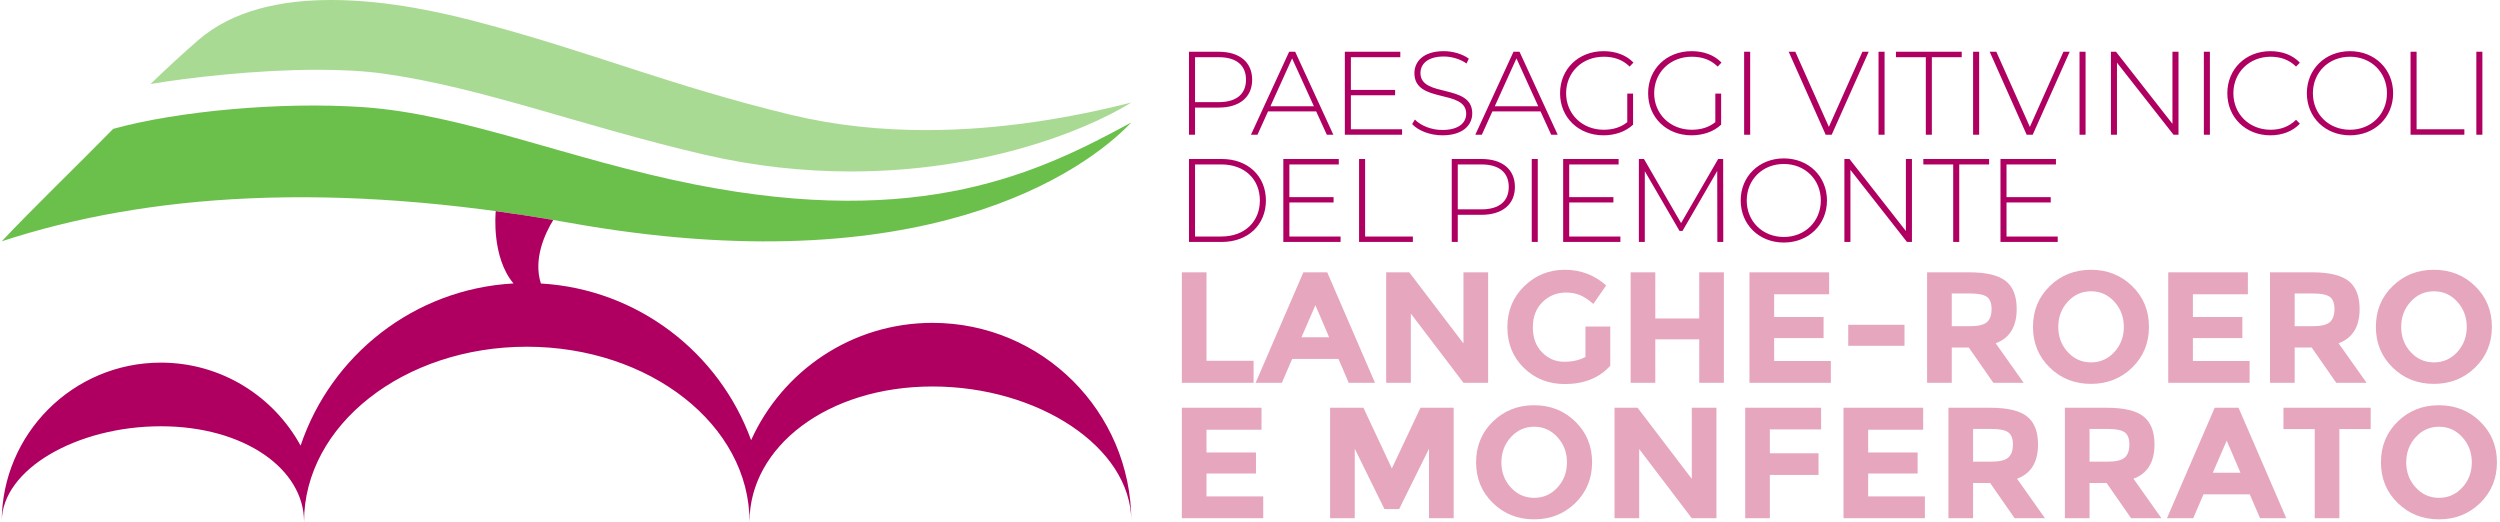 <svg width="230" height="48" viewBox="0 0 230 48" fill="none" xmlns="http://www.w3.org/2000/svg">
<path d="M109.387 22.26H112.407C114.828 22.26 116.464 20.668 116.464 18.443C116.464 16.219 114.828 14.627 112.407 14.627H109.387V22.26ZM109.943 21.758V15.129H112.364C114.523 15.129 115.908 16.502 115.908 18.443C115.908 20.384 114.523 21.758 112.364 21.758H109.943ZM118.623 21.758V18.629H122.69V18.138H118.623V15.129H123.169V14.627H118.066V22.26H123.333V21.758H118.623ZM125.034 22.26H129.984V21.758H125.59V14.627H125.034V22.26ZM136.297 14.627H133.56V22.26H134.116V19.763H136.297C138.216 19.763 139.372 18.803 139.372 17.2C139.372 15.586 138.216 14.627 136.297 14.627ZM136.297 19.261H134.116V15.129H136.297C137.933 15.129 138.805 15.881 138.805 17.2C138.805 18.509 137.933 19.261 136.297 19.261ZM140.92 22.26H141.476V14.627H140.92V22.26ZM144.366 21.758V18.629H148.433V18.138H144.366V15.129H148.913V14.627H143.81V22.26H149.076V21.758H144.366ZM158.541 22.26L158.53 14.627H158.072L154.659 20.526L151.246 14.627H150.777V22.26H151.322V15.75L154.517 21.245H154.79L157.985 15.728L157.996 22.26H158.541ZM164.113 22.314C166.381 22.314 168.081 20.668 168.081 18.443C168.081 16.219 166.381 14.572 164.113 14.572C161.834 14.572 160.144 16.23 160.144 18.443C160.144 20.657 161.834 22.314 164.113 22.314ZM164.113 21.802C162.161 21.802 160.7 20.373 160.7 18.443C160.7 16.513 162.161 15.085 164.113 15.085C166.053 15.085 167.515 16.513 167.515 18.443C167.515 20.373 166.053 21.802 164.113 21.802ZM175.343 14.627V21.256L170.153 14.627H169.684V22.26H170.24V15.63L175.442 22.26H175.899V14.627H175.343ZM179.694 22.26H180.25V15.129H182.998V14.627H176.946V15.129H179.694V22.26ZM184.6 21.758V18.629H188.667V18.138H184.6V15.129H189.147V14.627H184.044V22.26H189.311V21.758H184.6Z" fill="#AF0061"/>
<path d="M112.124 4.762H109.387V12.394H109.943V9.897H112.124C114.043 9.897 115.199 8.938 115.199 7.335C115.199 5.721 114.043 4.762 112.124 4.762ZM112.124 9.396H109.943V5.263H112.124C113.759 5.263 114.632 6.016 114.632 7.335C114.632 8.644 113.759 9.396 112.124 9.396ZM122.068 12.394H122.668L119.157 4.762H118.601L115.09 12.394H115.689L116.66 10.246H121.087L122.068 12.394ZM116.878 9.778L118.873 5.372L120.88 9.778H116.878ZM124.282 11.893V8.764H128.349V8.273H124.282V5.263H128.828V4.762H123.726V12.394H128.992V11.893H124.282ZM132.699 12.449C134.585 12.449 135.447 11.511 135.447 10.432C135.447 7.662 130.682 9.014 130.682 6.724C130.682 5.885 131.347 5.198 132.83 5.198C133.517 5.198 134.291 5.405 134.923 5.841L135.13 5.394C134.542 4.969 133.669 4.707 132.83 4.707C130.954 4.707 130.126 5.656 130.126 6.735C130.126 9.549 134.89 8.175 134.89 10.464C134.89 11.293 134.214 11.958 132.688 11.958C131.663 11.958 130.693 11.544 130.169 10.999L129.918 11.413C130.474 12.024 131.565 12.449 132.699 12.449ZM142.708 12.394H143.308L139.797 4.762H139.241L135.73 12.394H136.33L137.3 10.246H141.727L142.708 12.394ZM137.518 9.778L139.514 5.372L141.52 9.778H137.518ZM149.709 11.239C149.087 11.74 148.346 11.937 147.539 11.937C145.554 11.937 144.082 10.486 144.082 8.578C144.082 6.659 145.554 5.22 147.539 5.22C148.466 5.22 149.262 5.471 149.927 6.125L150.276 5.754C149.6 5.056 148.629 4.707 147.528 4.707C145.216 4.707 143.526 6.354 143.526 8.578C143.526 10.803 145.216 12.449 147.517 12.449C148.564 12.449 149.556 12.122 150.243 11.468V8.611H149.709V11.239ZM157.81 11.239C157.189 11.74 156.447 11.937 155.64 11.937C153.656 11.937 152.184 10.486 152.184 8.578C152.184 6.659 153.656 5.22 155.64 5.22C156.567 5.22 157.363 5.471 158.028 6.125L158.377 5.754C157.701 5.056 156.731 4.707 155.629 4.707C153.318 4.707 151.628 6.354 151.628 8.578C151.628 10.803 153.318 12.449 155.619 12.449C156.665 12.449 157.658 12.122 158.344 11.468V8.611H157.81V11.239ZM160.46 12.394H161.016V4.762H160.46V12.394ZM171.342 4.762L168.256 11.675L165.17 4.762H164.56L167.962 12.394H168.518L171.92 4.762H171.342ZM172.825 12.394H173.381V4.762H172.825V12.394ZM177.175 12.394H177.731V5.263H180.479V4.762H174.427V5.263H177.175V12.394ZM181.525 12.394H182.081V4.762H181.525V12.394ZM189.835 4.762L186.749 11.675L183.663 4.762H183.052L186.454 12.394H187.01L190.412 4.762H189.835ZM191.317 12.394H191.873V4.762H191.317V12.394ZM199.865 4.762V11.391L194.675 4.762H194.206V12.394H194.762V5.765L199.964 12.394H200.422V4.762H199.865ZM202.755 12.394H203.311V4.762H202.755V12.394ZM208.872 12.449C209.951 12.449 210.922 12.089 211.587 11.38L211.238 11.021C210.584 11.664 209.788 11.937 208.894 11.937C206.942 11.937 205.47 10.497 205.47 8.578C205.47 6.659 206.942 5.22 208.894 5.22C209.788 5.22 210.584 5.481 211.238 6.125L211.587 5.765C210.922 5.056 209.951 4.707 208.872 4.707C206.604 4.707 204.914 6.354 204.914 8.578C204.914 10.803 206.604 12.449 208.872 12.449ZM216.199 12.449C218.467 12.449 220.168 10.803 220.168 8.578C220.168 6.354 218.467 4.707 216.199 4.707C213.92 4.707 212.23 6.365 212.23 8.578C212.23 10.792 213.92 12.449 216.199 12.449ZM216.199 11.937C214.247 11.937 212.786 10.508 212.786 8.578C212.786 6.648 214.247 5.22 216.199 5.22C218.14 5.22 219.601 6.648 219.601 8.578C219.601 10.508 218.14 11.937 216.199 11.937ZM221.771 12.394H226.721V11.893H222.327V4.762H221.771V12.394ZM227.823 12.394H228.379V4.762H227.823V12.394Z" fill="#AF0061"/>
<path d="M108.731 37.514V47.677H116.218V45.67H110.999V43.562H115.549V41.629H110.999V39.535H116.058V37.514H108.731ZM131.469 47.677H133.737V37.514H130.684L128.052 43.097L125.435 37.514H122.368V47.677H124.636V41.28L127.369 46.834H128.721L131.469 41.28V47.677ZM143.288 44.849C142.706 45.484 141.992 45.801 141.143 45.801C140.296 45.801 139.581 45.484 138.999 44.849C138.418 44.215 138.127 43.444 138.127 42.538C138.127 41.631 138.418 40.858 138.999 40.219C139.581 39.579 140.296 39.259 141.143 39.259C141.992 39.259 142.706 39.579 143.288 40.219C143.869 40.858 144.16 41.631 144.16 42.538C144.16 43.444 143.869 44.215 143.288 44.849ZM146.472 42.53C146.472 41.038 145.958 39.79 144.931 38.787C143.904 37.783 142.639 37.282 141.136 37.282C139.634 37.282 138.369 37.783 137.342 38.787C136.315 39.79 135.801 41.038 135.801 42.53C135.801 44.023 136.315 45.271 137.342 46.274C138.369 47.277 139.634 47.779 141.136 47.779C142.639 47.779 143.904 47.277 144.931 46.274C145.958 45.271 146.472 44.023 146.472 42.53ZM155.645 44.057L150.659 37.514H148.536V47.677H150.804V41.309L155.645 47.677H157.913V37.514H155.645V44.057ZM160.559 37.514V47.677H162.827V43.693H167.305V41.702H162.827V39.506H167.538V37.514H160.559ZM169.602 37.514V47.677H177.09V45.67H171.87V43.562H176.421V41.629H171.87V39.535H176.93V37.514H169.602ZM186.488 38.314C185.815 37.781 184.688 37.514 183.108 37.514H179.255V47.677H181.523V44.435H183.093L185.347 47.677H188.138L185.565 44.042C186.854 43.568 187.498 42.516 187.498 40.887C187.498 39.705 187.162 38.847 186.488 38.314ZM183.181 42.472H181.523V39.463H183.224C183.951 39.463 184.46 39.564 184.751 39.768C185.041 39.971 185.187 40.347 185.187 40.895C185.187 41.442 185.047 41.842 184.765 42.094C184.484 42.346 183.956 42.472 183.181 42.472ZM197.203 38.314C196.529 37.781 195.403 37.514 193.823 37.514H189.97V47.677H192.238V44.435H193.808L196.062 47.677H198.853L196.28 44.042C197.569 43.568 198.213 42.516 198.213 40.887C198.213 39.705 197.876 38.847 197.203 38.314ZM193.895 42.472H192.238V39.463H193.939C194.666 39.463 195.175 39.564 195.465 39.768C195.756 39.971 195.902 40.347 195.902 40.895C195.902 41.442 195.761 41.842 195.48 42.094C195.199 42.346 194.671 42.472 193.895 42.472ZM210.338 47.677L205.948 37.514H203.752L199.362 47.677H201.775L202.72 45.481H206.98L207.925 47.677H210.338ZM206.122 43.49H203.578L204.857 40.538L206.122 43.49ZM218.102 39.477V37.514H210.077V39.477H212.955V47.677H215.223V39.477H218.102ZM226.534 44.849C225.952 45.484 225.237 45.801 224.39 45.801C223.541 45.801 222.827 45.484 222.245 44.849C221.664 44.215 221.373 43.444 221.373 42.538C221.373 41.631 221.664 40.858 222.245 40.219C222.827 39.579 223.541 39.259 224.39 39.259C225.237 39.259 225.952 39.579 226.534 40.219C227.115 40.858 227.406 41.631 227.406 42.538C227.406 43.444 227.115 44.215 226.534 44.849ZM229.718 42.53C229.718 41.038 229.204 39.79 228.177 38.787C227.149 37.783 225.884 37.282 224.382 37.282C222.88 37.282 221.615 37.783 220.588 38.787C219.56 39.79 219.047 41.038 219.047 42.53C219.047 44.023 219.56 45.271 220.588 46.274C221.615 47.277 222.88 47.779 224.382 47.779C225.884 47.779 227.149 47.277 228.177 46.274C229.204 45.271 229.718 44.023 229.718 42.53Z" fill="#E6A6BD"/>
<path d="M115.331 35.215V33.194H110.999V25.053H108.731V35.215H115.331ZM126.497 35.215L122.106 25.053H119.911L115.52 35.215H117.934L118.879 33.02H123.138L124.083 35.215H126.497ZM122.28 31.028H119.736L121.016 28.077L122.28 31.028ZM134.638 31.595L129.651 25.053H127.529V35.215H129.797V28.848L134.638 35.215H136.906V25.053H134.638V31.595ZM145.861 32.831C145.338 33.132 144.684 33.282 143.898 33.282C143.113 33.282 142.437 32.994 141.87 32.417C141.303 31.84 141.02 31.072 141.02 30.112C141.02 29.153 141.315 28.38 141.907 27.794C142.498 27.207 143.225 26.914 144.087 26.914C144.533 26.914 144.948 26.989 145.331 27.139C145.713 27.29 146.133 27.564 146.588 27.961L147.766 26.26C146.69 25.3 145.422 24.82 143.964 24.82C142.505 24.82 141.26 25.325 140.228 26.332C139.195 27.341 138.679 28.598 138.679 30.105C138.679 31.612 139.185 32.86 140.198 33.849C141.211 34.837 142.464 35.332 143.957 35.332C145.74 35.332 147.136 34.77 148.144 33.645V30.04H145.861V32.831ZM156.329 29.298H152.287V25.053H150.019V35.215H152.287V31.217H156.329V35.215H158.597V25.053H156.329V29.298ZM160.952 25.053V35.215H168.439V33.209H163.22V31.101H167.77V29.167H163.22V27.074H168.279V25.053H160.952ZM175.214 29.88H170.038V31.813H175.214V29.88ZM184.526 25.853C183.852 25.32 182.725 25.053 181.146 25.053H177.293V35.215H179.561V31.973H181.131L183.385 35.215H186.176L183.603 31.581C184.891 31.106 185.536 30.054 185.536 28.426C185.536 27.244 185.199 26.386 184.526 25.853ZM181.218 30.011H179.561V27.001H181.262C181.989 27.001 182.498 27.103 182.789 27.306C183.079 27.51 183.225 27.886 183.225 28.433C183.225 28.981 183.084 29.381 182.803 29.633C182.522 29.885 181.994 30.011 181.218 30.011ZM194.521 32.388C193.939 33.023 193.224 33.34 192.377 33.34C191.528 33.34 190.814 33.023 190.232 32.388C189.651 31.753 189.36 30.983 189.36 30.076C189.36 29.17 189.651 28.397 190.232 27.757C190.814 27.117 191.528 26.798 192.377 26.798C193.224 26.798 193.939 27.117 194.521 27.757C195.103 28.397 195.393 29.17 195.393 30.076C195.393 30.983 195.103 31.753 194.521 32.388ZM197.705 30.069C197.705 28.576 197.191 27.328 196.164 26.325C195.136 25.322 193.871 24.82 192.369 24.82C190.867 24.82 189.602 25.322 188.575 26.325C187.547 27.328 187.034 28.576 187.034 30.069C187.034 31.562 187.547 32.809 188.575 33.812C189.602 34.816 190.867 35.317 192.369 35.317C193.871 35.317 195.136 34.816 196.164 33.812C197.191 32.809 197.705 31.562 197.705 30.069ZM199.478 25.053V35.215H206.965V33.209H201.746V31.101H206.297V29.167H201.746V27.074H206.805V25.053H199.478ZM216.074 25.853C215.4 25.32 214.273 25.053 212.693 25.053H208.841V35.215H211.109V31.973H212.679L214.932 35.215H217.724L215.15 31.581C216.439 31.106 217.084 30.054 217.084 28.426C217.084 27.244 216.747 26.386 216.074 25.853ZM212.766 30.011H211.109V27.001H212.81C213.537 27.001 214.045 27.103 214.336 27.306C214.627 27.51 214.772 27.886 214.772 28.433C214.772 28.981 214.632 29.381 214.351 29.633C214.069 29.885 213.541 30.011 212.766 30.011ZM226.069 32.388C225.487 33.023 224.772 33.34 223.924 33.34C223.076 33.34 222.361 33.023 221.78 32.388C221.198 31.753 220.908 30.983 220.908 30.076C220.908 29.17 221.198 28.397 221.78 27.757C222.361 27.117 223.076 26.798 223.924 26.798C224.772 26.798 225.487 27.117 226.069 27.757C226.65 28.397 226.941 29.17 226.941 30.076C226.941 30.983 226.65 31.753 226.069 32.388ZM229.253 30.069C229.253 28.576 228.739 27.328 227.712 26.325C226.684 25.322 225.419 24.82 223.917 24.82C222.415 24.82 221.15 25.322 220.122 26.325C219.095 27.328 218.581 28.576 218.581 30.069C218.581 31.562 219.095 32.809 220.122 33.812C221.15 34.816 222.415 35.317 223.917 35.317C225.419 35.317 226.684 34.816 227.712 33.812C228.739 32.809 229.253 31.562 229.253 30.069Z" fill="#E6A6BD"/>
<path d="M30.548 0H30.405C25.965 0.009 21.465 0.896 18.245 3.686C16.804 4.934 15.329 6.299 13.844 7.73C17.338 7.138 23.57 6.419 29.252 6.419C31.423 6.419 33.514 6.524 35.341 6.782C44.421 8.062 53.566 11.619 64.796 14.227C69.465 15.312 73.958 15.766 78.159 15.775H78.401C89.984 15.751 99.334 12.346 104.084 9.433C98.666 10.808 92.103 11.969 85.193 11.969C81.12 11.969 76.927 11.566 72.774 10.565C61.576 7.867 54.202 4.695 43.804 1.98C40.995 1.246 35.824 0.011 30.548 0Z" fill="#A9DA94"/>
<path d="M63.927 16.972C52.357 14.685 42.66 10.498 33.433 9.859C25.815 9.331 16.241 10.238 10.414 11.855C6.997 15.34 3.107 19.075 0.16 22.2C13.479 17.823 30.601 16.594 52.369 20.492C84.94 26.326 99.799 15.781 104.084 11.262C95.653 15.858 84.828 21.103 63.927 16.972Z" fill="#6AC04B"/>
<path d="M45.61 19.424C45.588 19.643 45.219 23.66 47.241 26.077C38.1 26.579 30.454 32.675 27.655 40.999C25.172 36.45 20.346 33.362 14.798 33.362C6.713 33.362 0.16 39.915 0.16 48C0.16 43.149 7.117 39.217 14.797 39.217C22.477 39.217 27.971 43.149 27.971 48H27.972C27.972 39.108 37.147 31.899 48.464 31.899C59.782 31.899 68.956 39.108 68.956 48C68.956 41.128 76.089 35.557 85.79 35.557C95.462 35.557 104.037 41.095 104.084 47.939C104.051 37.861 95.874 29.703 85.789 29.703C78.359 29.703 71.968 34.134 69.103 40.495C66.177 32.452 58.685 26.601 49.762 26.082C49.033 23.806 50.161 21.445 50.9 20.236C49.104 19.931 47.341 19.66 45.61 19.424Z" fill="#AF0061"/>
</svg>
